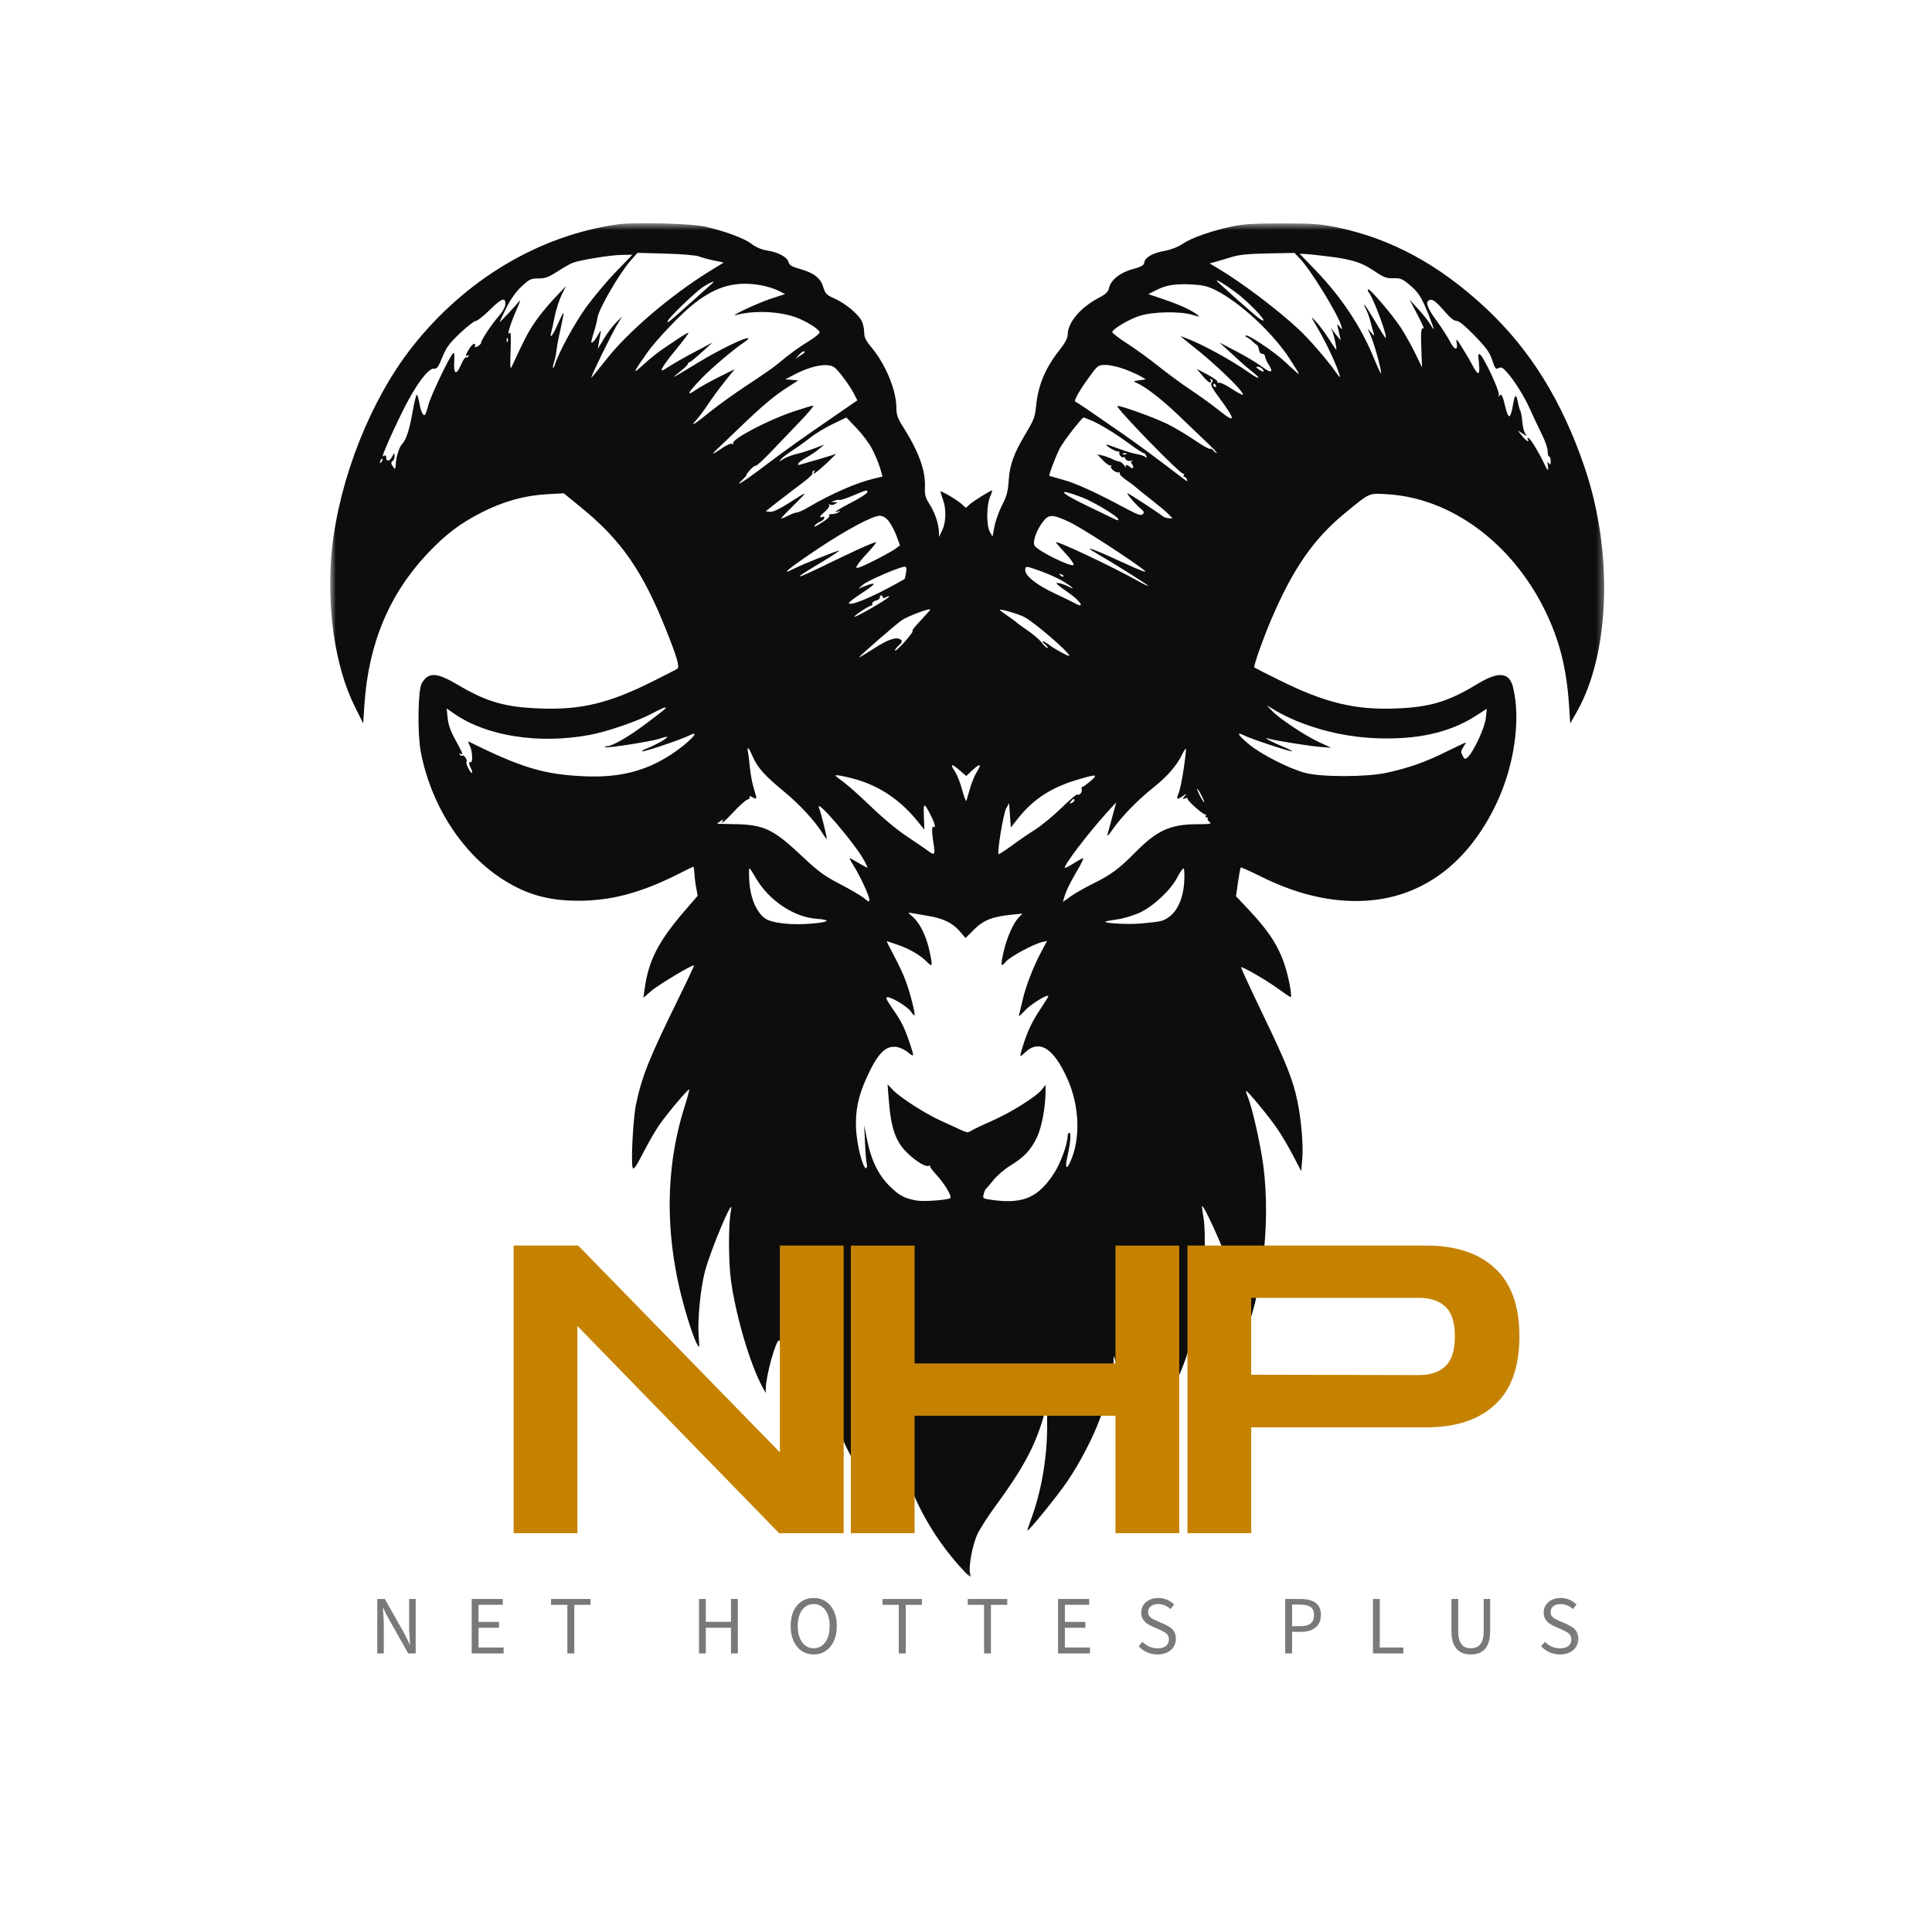 <svg width="256" height="256" viewBox="0 0 256 256" fill="none" xmlns="http://www.w3.org/2000/svg">
<g clip-path="url(#clip0_3_2)">
<mask id="mask0_3_2" style="mask-type:luminance" maskUnits="userSpaceOnUse" x="43" y="29" width="170" height="180">
<path d="M43.739 29.571H212.651V208.946H43.739V29.571Z" fill="white"/>
</mask>
<g mask="url(#mask0_3_2)">
<path fill-rule="evenodd" clip-rule="evenodd" d="M81.942 29.719C71.478 31.159 61.607 37.045 54.553 46.053C49.119 52.989 45.016 63.321 43.996 72.655C43.186 80.02 44.354 88.265 46.947 93.481L48.122 95.856L48.294 93.271C48.846 85.205 51.618 78.635 56.741 73.247C59.131 70.74 61.007 69.323 63.857 67.883C66.737 66.427 69.501 65.656 72.421 65.493L74.694 65.361L76.913 67.167C82.285 71.534 85.111 75.583 88.233 83.391C89.712 87.089 90.085 88.382 89.751 88.608C89.595 88.717 88.1 89.487 86.426 90.32C80.712 93.178 76.952 94.081 71.611 93.878C66.831 93.699 64.518 93.022 60.493 90.647C57.823 89.067 56.717 89.051 55.869 90.577C55.378 91.473 55.3 97.21 55.752 99.593C57.029 106.421 60.968 112.711 66.184 116.238C69.454 118.449 72.522 119.36 76.648 119.352C80.984 119.352 84.9 118.309 89.743 115.88C90.88 115.304 91.845 114.837 91.884 114.837C91.923 114.837 91.985 115.249 92.016 115.755C92.04 116.253 92.149 117.125 92.258 117.686L92.445 118.698L90.763 120.644C87.252 124.708 85.936 127.254 85.422 131.015L85.251 132.213L86.263 131.334C87.182 130.524 91.798 127.76 91.954 127.924C91.993 127.963 91.012 130.057 89.766 132.587C85.998 140.264 85.079 142.568 84.285 146.282C83.896 148.119 83.577 154.075 83.834 154.737C83.958 155.056 84.293 154.573 85.266 152.673C85.967 151.311 86.948 149.629 87.446 148.936C88.56 147.364 91.207 144.242 91.323 144.359C91.37 144.405 91.105 145.386 90.74 146.539C88.443 153.74 88.116 161.525 89.782 169.552C90.42 172.651 91.705 176.902 92.374 178.124C92.686 178.7 92.694 178.63 92.577 177.049C92.413 174.901 92.803 170.844 93.386 168.556C94.103 165.729 97.318 158.131 96.867 160.319C96.508 162.078 96.508 167.131 96.867 169.739C97.52 174.441 99.428 180.872 101.032 183.792L101.46 184.578L101.468 183.947C101.499 182.234 102.869 177.361 103.258 177.602C103.36 177.664 103.5 178.318 103.578 179.058C103.725 180.475 104.956 184.531 105.843 186.532C106.131 187.186 106.762 188.393 107.237 189.21L108.109 190.705V186.625C108.109 182.53 108.327 179.876 108.654 180.07C108.747 180.132 108.887 180.872 108.973 181.713C109.393 186.26 112.188 192.924 115.59 197.486C117.436 199.97 120.005 203.053 119.833 202.593C119.32 201.207 118.269 197.556 117.98 196.139C117.786 195.182 117.591 192.714 117.529 190.417L117.428 186.369L117.848 188.284C118.533 191.359 120.301 196.505 121.593 199.207C122.979 202.095 124.73 204.75 126.809 207.148C128.374 208.946 128.794 209.281 128.561 208.526C128.288 207.677 128.857 204.633 129.55 203.208C129.915 202.461 130.99 200.795 131.947 199.502C135.412 194.8 137.109 191.686 138.176 188.058L138.744 186.151L138.752 188.953C138.76 193.212 137.958 197.813 136.541 201.527C136.292 202.196 136.113 202.772 136.144 202.803C136.276 202.936 140.075 198.265 141.352 196.396C143.119 193.804 144.863 190.448 145.86 187.692C146.654 185.52 147.51 181.791 147.549 180.358L147.565 179.634L147.798 180.311C147.923 180.677 148.04 183.083 148.055 185.644C148.094 190.993 148.001 190.923 149.885 187.046C151.255 184.235 152.361 181.012 152.734 178.778C152.875 177.945 153.061 177.337 153.147 177.431C153.458 177.773 154.541 181.37 154.813 182.966L155.086 184.578L155.716 183.348C157.009 180.818 158.122 177.26 158.994 172.892C159.586 169.926 159.85 163.332 159.453 161.237C159.321 160.506 159.243 159.867 159.29 159.82C159.484 159.626 161.96 165.029 162.653 167.17C163.712 170.432 164.023 172.394 164.031 175.975L164.039 179.058L164.506 177.999C167.246 171.779 168.414 162.265 167.394 154.433C167.044 151.716 165.923 146.764 165.362 145.402C165.183 144.981 165.074 144.6 165.121 144.561C165.238 144.437 167.994 147.769 169.169 149.45C169.745 150.276 170.703 151.895 171.31 153.063L172.416 155.18L172.556 153.592C172.719 151.801 172.424 148.321 171.902 145.861C171.31 143.035 170.493 140.988 167.379 134.51C165.72 131.061 164.405 128.212 164.444 128.165C164.592 128.017 167.83 129.893 169.372 131.022C170.213 131.63 170.952 132.128 171.014 132.128C171.225 132.128 170.882 130.08 170.399 128.43C169.59 125.65 168.258 123.509 165.518 120.605L163.774 118.753L164.039 116.9C164.187 115.88 164.35 115.008 164.405 114.953C164.459 114.899 165.604 115.413 166.951 116.082C171.396 118.309 175.623 119.399 179.757 119.391C187.839 119.36 194.308 114.844 198.287 106.467C200.653 101.492 201.533 95.342 200.49 91.076C199.999 89.067 198.567 88.927 195.803 90.608C191.879 92.991 189.489 93.707 184.927 93.878C179.501 94.088 175.514 93.108 169.442 90.087C167.706 89.23 166.25 88.483 166.203 88.444C166.063 88.296 167.34 84.684 168.453 82.068C171.326 75.349 174.051 71.418 178.185 68.015C181.579 65.22 181.33 65.337 183.868 65.493C192.315 66.014 200.365 71.97 204.748 80.947C206.633 84.808 207.567 88.499 207.902 93.403L208.065 95.856L208.953 94.291C213.336 86.552 213.772 73.154 209.988 61.982C207.006 53.176 202.771 46.333 196.877 40.829C190.719 35.075 184.335 31.611 177.173 30.132C174.938 29.672 173.957 29.602 169.878 29.602C166.156 29.602 164.755 29.688 163.252 30.007C160.458 30.607 157.919 31.502 156.744 32.288C156.098 32.724 155.171 33.082 154.26 33.254C152.672 33.549 151.722 34.11 151.613 34.818C151.559 35.161 151.216 35.356 150.08 35.667C148.414 36.111 147.16 37.123 146.95 38.166C146.841 38.68 146.545 38.968 145.603 39.459C143.143 40.751 141.477 42.736 141.469 44.395C141.461 44.815 141.095 45.5 140.371 46.411C138.518 48.746 137.553 51.059 137.288 53.791C137.148 55.232 136.985 55.668 135.934 57.412C134.338 60.074 133.785 61.577 133.652 63.71C133.559 65.135 133.396 65.75 132.796 66.902C132.391 67.688 131.932 68.95 131.784 69.713L131.511 71.098L131.153 70.452C130.686 69.596 130.71 66.941 131.192 65.82C131.395 65.353 131.511 64.979 131.465 64.979C131.247 64.979 128.95 66.412 128.491 66.832L127.985 67.299L127.479 66.832C126.84 66.24 124.614 64.932 124.621 65.15C124.621 65.236 124.769 65.719 124.948 66.209C125.4 67.47 125.361 69.183 124.855 70.25L124.427 71.153L124.411 70.46C124.38 69.401 123.866 67.898 123.15 66.77C122.613 65.929 122.512 65.555 122.558 64.527C122.652 62.34 121.741 59.848 119.647 56.532C118.93 55.403 118.775 54.951 118.775 54.025C118.775 51.759 117.365 48.31 115.536 46.107C114.711 45.118 114.508 44.706 114.508 44.021C114.508 43.554 114.36 42.876 114.181 42.526C113.691 41.592 111.986 40.175 110.6 39.568C109.51 39.085 109.362 38.937 109.082 38.026C108.724 36.827 107.828 36.142 105.913 35.613C104.886 35.325 104.59 35.138 104.481 34.717C104.317 34.063 103.087 33.409 101.608 33.184C100.899 33.075 100.168 32.763 99.568 32.304C98.611 31.572 96.088 30.638 93.441 30.03C91.65 29.618 84.138 29.415 81.942 29.719ZM94.593 34.515C93.869 34.367 92.982 34.126 92.608 33.978C92.227 33.822 90.327 33.666 88.201 33.604L84.472 33.503L83.577 34.515C82.043 36.267 79.311 40.961 79.163 42.121C79.108 42.526 78.906 43.359 78.703 43.974C78.509 44.589 78.353 45.181 78.345 45.282C78.345 45.64 78.805 45.165 79.256 44.355C79.505 43.896 79.661 43.725 79.606 43.974C79.552 44.223 79.443 44.83 79.357 45.321L79.217 46.224L80.027 44.877C80.471 44.13 81.195 43.172 81.638 42.736L82.433 41.95L81.732 43.102C81.023 44.278 78.345 49.759 78.345 50.039C78.345 50.117 79.201 49.081 80.253 47.734C83.133 44.029 88.918 39.077 94.025 35.94L95.901 34.787L94.593 34.515ZM177.733 43.188C177.282 41.615 173.661 35.729 172.229 34.25L171.521 33.511L168.017 33.581C165.464 33.627 164.179 33.752 163.268 34.04C162.575 34.25 161.625 34.538 161.15 34.67L160.286 34.904L161.571 35.675C164.669 37.543 169.216 40.977 172.003 43.561C173.451 44.893 175.904 47.727 177.04 49.369C177.507 50.031 177.624 50.117 177.5 49.704C177.126 48.412 175.841 45.64 174.744 43.748C173.615 41.802 173.599 41.763 174.386 42.627C174.837 43.118 175.608 44.161 176.098 44.932C176.589 45.702 177.017 46.333 177.056 46.333C177.18 46.333 176.737 44.293 176.503 43.803C176.293 43.359 176.301 43.351 176.55 43.717C176.713 43.951 177.025 44.355 177.251 44.62L177.655 45.095L177.531 44.535C177.461 44.231 177.344 43.725 177.274 43.413C177.142 42.861 177.149 42.861 177.515 43.304C177.889 43.74 177.889 43.74 177.733 43.188ZM182.467 36.15C180.731 34.998 180.131 34.741 178.27 34.328C177.009 34.048 172.237 33.511 172.237 33.651C172.237 33.658 173.14 34.6 174.245 35.737C177.687 39.295 180.334 43.258 182.031 47.415C182.568 48.739 183.012 49.657 183.012 49.463C183.02 48.887 182.116 45.617 181.649 44.535L181.221 43.523L181.704 44.091C182.062 44.503 182.148 44.535 182.039 44.223C181.953 43.997 181.774 43.336 181.634 42.767C181.494 42.199 181.244 41.459 181.073 41.125C180.349 39.676 180.879 40.346 182.132 42.464C182.879 43.725 183.533 44.76 183.588 44.76C183.938 44.76 182.054 39.63 181.377 38.75C181.252 38.587 181.206 38.407 181.276 38.345C181.47 38.151 184.53 41.74 185.643 43.452C186.196 44.317 187.052 45.843 187.543 46.855L188.43 48.692L188.337 46.333C188.243 43.881 188.306 43.32 188.648 43.538C188.765 43.608 188.384 42.775 187.815 41.685L186.78 39.708L187.987 41.031C188.648 41.763 189.365 42.666 189.575 43.055C190.159 44.114 190.057 43.616 189.287 41.677C188.368 39.373 187.932 38.688 186.694 37.676C185.807 36.944 185.519 36.835 184.631 36.866C183.798 36.897 183.385 36.765 182.467 36.15ZM77.551 40.876C78.501 39.544 80.291 37.395 81.529 36.103L83.795 33.752L82.362 33.775C80.86 33.799 76.85 34.453 75.862 34.834C75.542 34.959 74.639 35.472 73.861 35.978C72.685 36.734 72.241 36.897 71.338 36.897C70.342 36.897 70.139 36.998 69.112 37.956C68.372 38.649 67.671 39.63 67.095 40.782C66.613 41.755 66.216 42.596 66.216 42.658C66.216 42.767 68.31 40.541 68.847 39.856C69.01 39.653 68.8 40.253 68.38 41.203C67.617 42.9 67.072 44.768 67.531 44.099C67.687 43.881 67.726 44.651 67.656 46.458C67.578 48.599 67.609 49.027 67.812 48.583C69.415 45.103 69.898 44.161 70.778 42.83C71.338 41.973 72.522 40.525 73.394 39.599L74.99 37.909L74.406 39.116C74.087 39.77 73.682 41.039 73.503 41.919C73.331 42.806 73.121 43.772 73.035 44.068C72.748 45.103 73.324 44.34 73.954 42.853C74.305 42.043 74.624 41.413 74.671 41.459C74.709 41.506 74.538 42.44 74.289 43.546C74.032 44.644 73.791 45.905 73.752 46.333C73.713 46.769 73.573 47.47 73.433 47.89C73.3 48.318 73.23 48.7 73.277 48.746C73.324 48.801 73.433 48.606 73.526 48.318C74.001 46.777 76.041 43.001 77.551 40.876ZM167.41 42.471C167.62 42.269 165.207 39.817 163.758 38.75C162.279 37.66 161.228 37.022 161.228 37.201C161.228 37.302 165.744 41.327 166.686 42.074C167.036 42.347 167.363 42.526 167.41 42.471ZM91.814 39.84C93.114 38.68 94.274 37.645 94.391 37.535C94.905 37.092 94.103 37.403 93.168 38.018C92.063 38.75 88.451 42.246 88.451 42.596C88.451 42.837 88.56 42.752 91.814 39.84ZM103.142 38.517C102.651 38.267 101.655 37.956 100.931 37.816C97.567 37.201 95.006 37.87 92.047 40.167C90.319 41.498 86.932 45.041 85.718 46.785C83.795 49.541 83.748 49.688 85.274 48.295C86.053 47.579 87.252 46.621 87.945 46.162C88.637 45.702 89.611 45.048 90.117 44.706C90.623 44.371 91.121 44.091 91.222 44.091C91.323 44.091 90.529 45.157 89.455 46.458C87.68 48.622 87.189 49.548 88.186 48.863C88.894 48.373 90.576 47.407 92.499 46.395L94.406 45.391L92.958 46.707C92.164 47.423 91.432 48.015 91.331 48.015C91.23 48.015 91.152 48.1 91.16 48.202C91.168 48.303 90.786 48.692 90.319 49.066C88.692 50.35 88.684 50.358 92.647 47.96C95.372 46.302 98.922 44.597 99.148 44.83C99.202 44.877 98.992 45.095 98.681 45.298C97.334 46.177 94.297 48.746 92.989 50.109C91.09 52.079 90.833 52.6 92.203 51.666C92.795 51.261 94.196 50.483 95.317 49.93L97.349 48.918L96.088 50.49C95.387 51.355 94.383 52.717 93.854 53.519C93.316 54.321 92.624 55.255 92.312 55.598C91.339 56.649 91.977 56.283 94.017 54.617C95.099 53.745 97.341 52.125 99.007 51.035C100.681 49.938 102.386 48.762 102.799 48.419C104.769 46.792 105.75 46.076 107.167 45.212C108.007 44.698 108.654 44.161 108.607 44.013C108.451 43.554 106.801 42.534 105.415 42.035C103.173 41.241 99.942 41.117 97.559 41.732C96.399 42.035 100.456 40.128 102.137 39.583L104.029 38.968L103.142 38.517ZM170.905 47.571C168.741 44.184 164.288 40.05 161.104 38.462C160.006 37.909 159.391 37.769 157.849 37.691C155.685 37.582 154.502 37.777 153.124 38.485L152.158 38.976L154.284 39.692C156.417 40.424 157.818 41.07 158.644 41.701C159.048 42.012 158.986 42.012 157.99 41.716C156.339 41.226 152.843 41.288 151.053 41.841C149.667 42.269 147.518 43.523 147.378 43.99C147.339 44.106 148.227 44.791 149.348 45.516C150.469 46.232 152.361 47.61 153.552 48.567C154.751 49.517 156.682 50.942 157.857 51.721C159.033 52.499 160.675 53.69 161.516 54.367C163.782 56.205 163.782 55.699 161.524 52.663C160.574 51.394 160.356 50.958 160.551 50.716C160.738 50.49 160.73 50.374 160.528 50.249C160.364 50.148 160.317 50.179 160.411 50.327C160.496 50.459 160.473 50.623 160.372 50.685C160.271 50.747 159.819 50.374 159.375 49.836L158.573 48.879L160.014 49.642C160.808 50.062 161.4 50.498 161.329 50.615C161.259 50.732 161.337 50.771 161.501 50.708C161.656 50.646 162.303 50.934 162.925 51.347C163.556 51.759 164.241 52.164 164.459 52.242C164.81 52.374 164.802 52.328 164.405 51.775C163.813 50.942 160.769 48.061 158.978 46.629C158.176 45.99 157.266 45.259 156.962 45.002L156.401 44.535L156.97 44.737C159.103 45.492 163.058 47.649 165.572 49.416C166.943 50.381 167.192 50.241 165.899 49.221C165.378 48.809 164.786 48.318 164.592 48.131C164.397 47.945 163.642 47.252 162.91 46.59L161.579 45.383L163.821 46.551C165.051 47.189 166.585 48.116 167.239 48.606C168.461 49.525 168.803 49.377 168.064 48.248C167.861 47.945 167.682 47.524 167.643 47.298C167.612 47.08 167.48 46.894 167.348 46.894C167.013 46.894 166.865 46.715 166.787 46.208C166.748 45.967 166.647 45.749 166.553 45.718C166.468 45.687 166.203 45.469 165.97 45.235C165.744 45.01 165.409 44.768 165.246 44.706C165.074 44.644 164.989 44.535 165.059 44.457C165.277 44.223 168.982 46.691 170.22 47.906C170.283 47.968 170.781 48.419 171.326 48.918C172.408 49.899 172.416 49.922 170.905 47.571ZM66.107 41.872C66.55 41.374 66.932 40.704 66.955 40.369C67.033 39.318 66.465 39.498 64.931 41.031C64.106 41.849 63.265 42.518 63.062 42.518C62.852 42.518 61.91 43.25 60.96 44.145C59.528 45.5 59.139 46.037 58.609 47.345C58.08 48.653 57.893 48.902 57.504 48.848C56.733 48.739 54.934 51.222 53.175 54.835C51.867 57.505 50.715 60.129 50.715 60.44C50.715 60.479 50.816 60.448 50.941 60.37C51.065 60.292 51.166 60.386 51.166 60.572C51.166 61.188 51.595 61.18 51.937 60.549C52.241 59.973 52.272 59.965 52.28 60.417C52.288 60.681 52.186 60.969 52.069 61.047C51.766 61.226 51.782 61.444 52.124 61.904C52.365 62.231 52.404 62.184 52.443 61.491C52.49 60.533 52.903 59.233 53.269 58.852C53.821 58.291 54.257 56.944 54.662 54.601C54.896 53.285 55.153 52.25 55.238 52.304C55.324 52.359 55.464 52.826 55.557 53.355C55.744 54.5 56.087 55.208 56.32 54.951C56.422 54.842 56.616 54.258 56.764 53.659C57.029 52.561 59.497 47.368 60.003 46.847C60.205 46.637 60.244 46.862 60.19 47.82C60.073 49.58 60.447 49.813 61.062 48.388C61.326 47.758 61.638 47.291 61.731 47.353C61.832 47.415 61.988 47.345 62.081 47.197C62.183 47.034 62.144 46.995 61.98 47.096C61.599 47.337 61.669 47.041 62.191 46.193C62.447 45.773 62.759 45.492 62.868 45.562C62.985 45.632 63.016 45.796 62.938 45.92C62.852 46.06 62.977 46.053 63.273 45.897C63.53 45.757 63.748 45.539 63.748 45.414C63.748 45.064 65.211 42.861 66.107 41.872ZM192.985 42.518C192.658 42.518 192.121 42.09 191.42 41.265C190.221 39.863 189.754 39.544 189.318 39.809C188.851 40.097 189.17 40.891 190.447 42.627C191.077 43.491 191.84 44.682 192.144 45.274C192.736 46.45 193.234 46.496 193.008 45.36C192.891 44.784 193.039 44.924 193.771 46.107C194.269 46.909 194.908 47.999 195.18 48.521C195.889 49.868 196.13 49.727 195.967 48.1C195.842 46.948 195.865 46.769 196.13 46.987C196.691 47.446 198.746 51.892 198.606 52.328C198.505 52.624 198.528 52.655 198.684 52.437C198.941 52.079 199.112 52.406 199.493 54.041C199.633 54.632 199.844 55.138 199.968 55.162C200.085 55.185 200.272 54.749 200.373 54.196C200.661 52.655 200.661 52.647 200.817 52.491C200.895 52.413 201.027 52.74 201.113 53.215C201.198 53.69 201.346 54.243 201.447 54.43C201.549 54.624 201.673 55.302 201.72 55.94C201.774 56.579 201.954 57.279 202.133 57.497C202.413 57.855 202.374 57.848 201.782 57.466L201.113 57.046L201.665 57.739C202.187 58.4 202.763 58.751 202.428 58.206C202.335 58.066 202.39 57.995 202.545 58.042C202.81 58.136 204.001 60.098 204.671 61.553C205.075 62.441 205.223 62.48 205.091 61.662C205.013 61.18 205.044 61.117 205.231 61.382C205.426 61.655 205.473 61.6 205.473 61.102C205.473 60.759 205.379 60.487 205.27 60.487C205.153 60.487 205.068 60.175 205.075 59.802C205.091 59.436 204.733 58.393 204.281 57.505C203.838 56.61 203.129 55.107 202.709 54.165C201.915 52.398 200.568 50.28 199.556 49.19C199.089 48.692 198.878 48.606 198.559 48.778C198.201 48.972 198.092 48.84 197.726 47.719C197.384 46.683 196.94 46.076 195.398 44.48C194.114 43.164 193.327 42.518 192.985 42.518ZM67.134 45.118C67.142 45.375 67.197 45.43 67.267 45.251C67.337 45.087 67.329 44.893 67.251 44.823C67.173 44.745 67.126 44.877 67.134 45.118ZM106.03 47.127C106.373 46.909 106.645 46.691 106.645 46.644C106.645 46.403 106.217 46.613 105.843 47.041L105.415 47.524L106.03 47.127ZM113.169 52.195C112.648 51.168 111.27 49.291 110.647 48.746C109.79 48.007 107.556 48.404 105.072 49.727L104.06 50.265L105.773 50.405L104.356 51.316C102.573 52.46 101.071 53.721 98.221 56.454C96.991 57.645 95.574 58.992 95.076 59.459C94.118 60.355 94.29 60.323 95.808 59.296C96.329 58.945 96.874 58.727 97.022 58.821C97.162 58.906 97.225 58.883 97.147 58.766C96.835 58.252 101.67 55.691 105.181 54.515C106.45 54.095 107.61 53.745 107.758 53.745C107.906 53.745 107.128 54.679 106.03 55.823C104.924 56.968 103.188 58.782 102.161 59.864C101.141 60.938 100.222 61.779 100.136 61.717C100.043 61.662 99.7 61.919 99.374 62.285C99.046 62.651 98.836 62.955 98.906 62.955C98.976 62.955 98.751 63.212 98.408 63.539C97.131 64.714 98.548 63.842 101.265 61.779C104.115 59.623 106.264 58.089 110.974 54.858L113.605 53.052L113.169 52.195ZM151.154 49.868C150.78 49.65 149.807 49.214 148.997 48.91C148.18 48.606 147.067 48.357 146.514 48.357C145.533 48.357 145.471 48.396 144.474 49.759C143.065 51.666 142.224 53.137 142.489 53.223C142.715 53.301 144.35 54.414 148.686 57.427C150.835 58.922 152.47 60.129 156.868 63.476C157.32 63.819 157.39 63.827 157.273 63.531C157.195 63.336 157.04 63.181 156.923 63.181C156.806 63.181 156.783 63.064 156.868 62.916C156.954 62.776 156.931 62.721 156.814 62.791C156.518 62.978 147.822 54.048 148.063 53.807C148.242 53.628 152.968 55.325 154.72 56.197C155.654 56.664 157.258 57.614 158.278 58.315C159.305 59.015 160.224 59.537 160.317 59.475C160.419 59.412 160.629 59.514 160.784 59.7C160.932 59.887 161.135 60.035 161.236 60.035C161.329 60.035 160.683 59.35 159.804 58.517C158.924 57.684 157.258 56.096 156.113 54.99C154.081 53.028 151.808 51.261 150.671 50.763C150.119 50.522 150.126 50.514 150.967 50.389L151.831 50.265L151.154 49.868ZM166.748 48.91C167.316 49.338 167.651 49.346 167.293 48.918C167.137 48.731 166.857 48.583 166.662 48.583C166.382 48.583 166.398 48.645 166.748 48.91ZM161.018 51.277C161.15 51.277 161.189 51.175 161.119 51.051C161.041 50.926 160.932 50.825 160.878 50.825C160.823 50.825 160.777 50.926 160.777 51.051C160.777 51.175 160.886 51.277 161.018 51.277ZM116.602 61.982C116.416 61.343 115.941 60.214 115.551 59.475C115.162 58.735 114.236 57.497 113.496 56.727L112.149 55.317L110.351 56.181C109.362 56.656 108.031 57.458 107.392 57.972C106.754 58.478 105.687 59.241 105.026 59.669C104.364 60.09 103.671 60.619 103.492 60.837C103.188 61.211 103.204 61.211 103.788 60.829C104.138 60.604 104.948 60.292 105.586 60.144C106.232 59.989 107.315 59.646 107.992 59.381L109.23 58.906L108.552 59.475C108.187 59.794 107.4 60.316 106.816 60.642C105.781 61.211 105.345 61.787 106.139 61.538C106.357 61.468 107.416 61.156 108.498 60.853C109.572 60.541 110.584 60.222 110.74 60.136C110.896 60.051 110.366 60.596 109.565 61.351C108.202 62.62 107.533 63.079 107.906 62.472C108.007 62.309 107.969 62.27 107.797 62.371C107.657 62.464 107.587 62.62 107.657 62.721C107.719 62.83 107.143 63.383 106.365 63.959C104.808 65.111 101.483 67.696 101.483 67.751C101.483 67.766 101.748 67.797 102.075 67.821C102.456 67.836 103.336 67.424 104.488 66.684C107.128 64.987 107.151 64.987 105.244 66.871C104.286 67.813 103.5 68.638 103.5 68.693C103.5 68.755 103.905 68.599 104.395 68.35C104.878 68.101 105.43 67.898 105.617 67.898C105.804 67.898 106.482 67.587 107.128 67.206C110.133 65.43 113.488 63.967 115.785 63.422L116.945 63.142L116.602 61.982ZM149.706 58.844C147.791 57.435 145.728 56.174 144.521 55.675C144.046 55.481 143.626 55.317 143.594 55.317C143.353 55.317 140.869 58.533 140.41 59.444C139.857 60.533 138.931 62.994 139.048 63.056C139.079 63.072 139.912 63.313 140.901 63.585C142.66 64.076 145.19 65.236 149.161 67.361C150.726 68.194 151.193 68.358 151.411 68.14C151.621 67.922 151.606 67.805 151.349 67.587C150.547 66.933 149.029 65.166 149.449 65.384C150.08 65.703 153.63 68.023 154.019 68.373C154.19 68.521 154.564 68.662 154.852 68.669L155.374 68.693L154.875 68.171C154.603 67.875 153.583 67.019 152.602 66.248C151.621 65.485 150.656 64.714 150.453 64.527C150.259 64.341 149.667 63.897 149.153 63.547C148.632 63.188 148.273 62.791 148.351 62.667C148.429 62.542 148.398 62.495 148.273 62.573C147.954 62.768 147.036 62.075 147.222 61.779C147.3 61.647 147.269 61.6 147.145 61.678C147.028 61.748 146.576 61.452 146.156 61.008L145.393 60.199L146.07 60.355C146.436 60.44 147.036 60.658 147.394 60.837C147.752 61.008 148.172 61.156 148.32 61.156C148.468 61.156 148.764 61.382 148.966 61.662C149.176 61.943 149.285 62.044 149.208 61.888C149.036 61.53 149.371 61.522 149.721 61.873C150.087 62.239 150.352 61.919 150.017 61.522C149.815 61.273 149.823 61.172 150.041 61.071C150.204 60.993 150.111 60.993 149.846 61.055C149.519 61.133 149.278 61.04 149.122 60.775C148.99 60.549 148.888 60.456 148.881 60.565C148.881 60.674 148.725 60.635 148.538 60.487C148.359 60.331 148.258 60.121 148.328 60.012C148.398 59.903 148.266 59.809 148.048 59.802C147.682 59.802 146.319 58.93 146.654 58.914C146.732 58.914 147.471 59.163 148.297 59.475C149.13 59.786 150.173 60.098 150.632 60.168C151.084 60.245 151.582 60.409 151.746 60.533C151.956 60.713 151.995 60.681 151.886 60.401C151.808 60.199 151.652 60.035 151.535 60.035C151.419 60.035 150.593 59.498 149.706 58.844ZM148.834 60.191C148.997 60.253 149.184 60.245 149.262 60.168C149.34 60.098 149.208 60.043 148.966 60.051C148.709 60.066 148.655 60.113 148.834 60.191ZM50.396 61.094C50.271 61.413 50.302 61.437 50.52 61.219C50.676 61.063 50.746 60.884 50.676 60.814C50.606 60.744 50.481 60.868 50.396 61.094ZM112.889 66.544C113.955 65.991 114.859 65.407 114.905 65.259C115.03 64.854 114.82 64.901 113.045 65.656C112.18 66.03 111.379 66.287 111.254 66.248C111.129 66.201 110.826 66.24 110.577 66.341L110.125 66.513L110.577 66.536C110.989 66.559 110.997 66.575 110.631 66.793C110.413 66.918 110.125 66.949 109.977 66.863C109.829 66.77 109.783 66.801 109.868 66.941C109.954 67.073 109.712 67.439 109.347 67.751C108.622 68.358 108.459 68.693 108.996 68.49C109.206 68.412 109.276 68.475 109.199 68.685C109.129 68.856 108.895 69.058 108.669 69.129C108.443 69.199 108.124 69.432 107.961 69.635C107.758 69.884 107.953 69.829 108.552 69.463C109.65 68.802 110.039 68.444 109.853 68.257C109.783 68.179 109.962 68.117 110.257 68.117C110.561 68.117 110.95 68.007 111.137 67.867C111.41 67.673 111.394 67.657 111.036 67.774C110.218 68.039 110.935 67.564 112.889 66.544ZM148.157 68.755C148.024 68.358 144.801 66.435 143.322 65.882C139.92 64.597 140.293 65.22 143.991 66.995C145.626 67.782 147.254 68.56 147.604 68.739C148.125 68.996 148.234 68.996 148.157 68.755ZM118.775 70.966C118.51 70.265 118.035 69.385 117.731 69.012C117.35 68.568 116.953 68.342 116.548 68.342C115.637 68.342 112.141 70.211 108.552 72.601C104.372 75.396 103.173 76.392 105.283 75.318C106.24 74.828 110.257 73.208 111.137 72.959C111.449 72.866 110.413 73.566 108.84 74.508C107.26 75.45 105.975 76.268 105.975 76.322C105.975 76.486 106.816 76.104 111.643 73.769C114.415 72.43 116.221 71.674 116.089 71.892C115.972 72.103 115.466 72.71 114.96 73.247C114.462 73.776 113.893 74.454 113.699 74.75C113.364 75.256 113.372 75.287 113.776 75.209C114.321 75.1 118.051 73.185 118.736 72.655L119.25 72.251L118.775 70.966ZM151.683 75.629C150.173 74.36 143.228 69.868 141.632 69.136C139.367 68.093 138.939 68.109 138.09 69.276C137.257 70.429 136.798 71.846 137.101 72.321C137.553 73.029 142.022 75.225 142.255 74.851C142.325 74.734 141.897 74.103 141.298 73.457C140.698 72.803 140.083 72.103 139.92 71.892C139.515 71.363 147.183 74.96 151.006 77.101C151.746 77.513 152.252 77.739 152.127 77.607C151.909 77.365 147.168 74.391 145.323 73.341C143.299 72.18 144.708 72.655 148.46 74.384C151.029 75.575 152.127 75.995 151.683 75.629ZM119.849 76.735C119.888 76.719 119.981 76.346 120.051 75.894C120.153 75.287 120.106 75.084 119.872 75.092C119.218 75.1 115.038 76.906 114.399 77.443L113.722 78.012L114.594 77.669C116.237 77.023 116.135 77.327 114.321 78.51C113.317 79.156 112.5 79.779 112.492 79.88C112.476 80.41 115.458 79.187 118.891 77.272C119.382 76.992 119.818 76.751 119.849 76.735ZM141.072 77.14C140.48 76.766 139.165 76.151 138.137 75.769C135.91 74.952 135.848 74.944 135.848 75.559C135.848 76.307 137.351 77.498 139.663 78.588C140.838 79.141 142.068 79.74 142.395 79.919C143.898 80.752 143.182 79.623 141.469 78.456C140.737 77.957 140.083 77.459 140.013 77.342C139.857 77.101 140.924 77.365 141.656 77.763C142.528 78.222 142.154 77.84 141.072 77.14ZM140.504 76.237C140.659 76.385 140.838 76.455 140.908 76.385C140.979 76.314 140.854 76.19 140.628 76.104C140.309 75.987 140.286 76.011 140.504 76.237ZM117.459 79.109C117.14 79.281 116.976 79.288 116.976 79.133C116.976 79.008 116.875 78.899 116.758 78.899C116.634 78.899 116.556 79.016 116.587 79.164C116.618 79.304 116.392 79.491 116.081 79.577C115.769 79.654 115.544 79.841 115.575 79.989C115.606 80.129 115.551 80.246 115.45 80.246C115.154 80.246 113.099 81.609 113.216 81.725C113.348 81.858 117.591 79.405 117.794 79.078C117.872 78.954 117.731 78.962 117.459 79.109ZM122.317 81.865C122.839 81.305 123.267 80.814 123.267 80.775C123.267 80.526 120.386 81.601 119.514 82.169C118.829 82.613 113.831 86.957 113.831 87.105C113.831 87.159 114.718 86.63 115.801 85.929C117.724 84.684 118.837 84.326 119.382 84.777C119.592 84.948 119.514 85.135 119.07 85.548C118.743 85.844 118.533 86.147 118.603 86.21C118.666 86.28 119.234 85.75 119.872 85.05C120.503 84.341 120.97 83.718 120.923 83.664C120.799 83.547 121.095 83.173 122.317 81.865ZM141.687 86.895C141.687 86.436 137.07 82.457 135.731 81.764C134.914 81.336 132.477 80.628 132.477 80.822C132.477 80.861 132.96 81.227 133.543 81.624C134.135 82.029 134.665 82.418 134.727 82.496C134.789 82.574 135.443 83.049 136.183 83.555C136.922 84.053 137.763 84.777 138.043 85.166C138.324 85.548 138.666 85.859 138.799 85.859C138.931 85.859 138.799 85.665 138.511 85.423C137.755 84.793 138.246 84.855 139.079 85.493C139.834 86.062 141.687 87.058 141.687 86.895ZM183.798 97.849C179.594 97.857 175.546 97.07 171.762 95.513C170.874 95.147 169.629 94.532 168.998 94.151L167.854 93.45L168.531 94.174C169.465 95.178 172.891 97.46 174.798 98.347L176.386 99.079L174.931 98.97C173.467 98.853 168.827 98.114 168.048 97.864C167.184 97.592 168.492 98.316 169.987 98.931C170.789 99.266 171.326 99.546 171.186 99.554C170.781 99.569 165.681 97.88 164.864 97.452C163.712 96.86 164.039 97.428 165.549 98.666C167.168 99.99 170.789 101.827 172.906 102.403C175.008 102.979 181.05 102.979 183.689 102.403C186.648 101.765 188.781 101.017 191.63 99.608C193.07 98.9 194.246 98.347 194.246 98.386C194.246 98.425 194.083 98.713 193.88 99.017C193.561 99.499 193.553 99.663 193.802 100.138C194.067 100.628 194.137 100.652 194.464 100.356C195.25 99.639 196.745 96.432 196.877 95.163L197.01 93.917L195.601 94.82C192.455 96.86 188.602 97.849 183.798 97.849ZM85.671 95.84C87.08 94.789 88.225 93.878 88.225 93.824C88.225 93.629 87.874 93.769 86.31 94.587C84.324 95.63 80.354 96.977 78.01 97.405C71.331 98.612 64.503 97.537 60.244 94.61L59.185 93.878L59.318 95.147C59.403 96.043 59.715 96.907 60.361 98.075C61.319 99.819 61.443 100.138 61.015 99.881C60.851 99.78 60.82 99.819 60.922 99.982C61.007 100.13 61.171 100.192 61.28 100.122C61.498 99.982 62.004 100.784 61.809 100.971C61.747 101.041 61.856 101.415 62.058 101.812C62.261 102.201 62.479 102.473 62.549 102.411C62.611 102.349 62.549 102.092 62.416 101.843C62.136 101.321 62.097 100.838 62.338 100.986C62.673 101.197 62.619 99.531 62.268 98.853C62.074 98.479 61.996 98.207 62.097 98.261C69.104 101.734 72.101 102.637 77.458 102.863C82.051 103.057 85.492 102.201 88.871 100.013C91.207 98.503 93.091 96.541 91.339 97.452C90.358 97.95 85.609 99.569 85.134 99.554C84.924 99.546 85.22 99.359 85.804 99.133C86.917 98.697 88.528 97.771 88.404 97.639C88.357 97.6 87.921 97.701 87.431 97.872C86.364 98.238 80.362 99.18 80.19 99.009C80.12 98.947 80.214 98.892 80.385 98.884C81.124 98.884 83.281 97.639 85.671 95.84ZM103.834 104.84C101.281 102.738 100.362 101.703 99.693 100.153C99.225 99.048 98.93 98.783 99.109 99.616C99.163 99.896 99.28 100.831 99.358 101.695C99.444 102.559 99.685 103.851 99.911 104.56C100.339 105.953 100.339 105.977 99.638 105.603C99.35 105.447 99.233 105.447 99.327 105.587C99.405 105.72 99.272 105.883 99.031 105.961C98.79 106.031 97.98 106.748 97.24 107.549C95.971 108.904 95.395 109.363 95.784 108.717C95.886 108.538 95.784 108.562 95.512 108.764C95.278 108.943 95.053 109.114 95.014 109.13C94.975 109.153 95.956 109.184 97.186 109.2C101.242 109.27 102.394 109.807 106.248 113.427C108.436 115.49 109.206 116.051 111.332 117.157C112.702 117.873 114.135 118.714 114.508 119.025C115.115 119.539 115.186 119.547 115.186 119.173C115.186 118.69 113.94 116.02 113.076 114.65C112.749 114.136 112.531 113.715 112.585 113.715C112.648 113.715 113.2 114.011 113.823 114.385C114.446 114.751 114.96 115.016 114.96 114.977C114.96 114.938 114.804 114.595 114.617 114.221C113.519 112.026 107.805 105.338 108.552 107.121C108.747 107.588 109.549 110.78 109.557 111.131C109.565 111.255 109.354 110.998 109.09 110.57C108.062 108.865 106.022 106.646 103.834 104.84ZM156.176 105.105C156.347 104.692 156.65 103.221 156.853 101.835C157.055 100.441 157.188 99.266 157.133 99.211C157.079 99.165 156.861 99.499 156.643 99.959C155.942 101.43 154.673 102.894 152.797 104.381C150.726 106.023 148.585 108.235 147.394 109.955C146.95 110.609 146.662 110.889 146.747 110.593C146.833 110.305 147.129 109.215 147.401 108.18L147.907 106.304L146.716 107.612C144.108 110.5 140.862 114.766 141.103 115C141.15 115.047 141.671 114.774 142.263 114.401C142.863 114.019 143.423 113.715 143.524 113.715C143.618 113.715 143.275 114.447 142.746 115.343C141.703 117.118 141.282 117.997 141.01 118.924L140.831 119.523L141.874 118.776C142.45 118.363 143.766 117.616 144.801 117.102C147.145 115.958 148.328 115.078 150.337 113.038C153.248 110.056 155.047 109.223 158.581 109.215C160.356 109.208 160.605 109.161 160.278 108.912C160.06 108.748 159.951 108.554 160.037 108.468C160.115 108.39 160.053 108.32 159.905 108.32C159.749 108.32 159.702 108.203 159.788 108.04C159.881 107.892 159.874 107.837 159.772 107.931C159.57 108.102 157.266 106.078 157.351 105.805C157.382 105.72 157.227 105.712 157.016 105.79C156.658 105.922 156.658 105.899 156.962 105.51C157.289 105.105 157.281 105.097 156.744 105.471C155.942 106.023 155.817 105.946 156.176 105.105ZM128.031 102.824L127.183 102.092C126.07 101.126 125.828 101.165 126.521 102.209C126.832 102.676 127.276 103.812 127.518 104.739C127.751 105.658 128 106.265 128.063 106.078C128.125 105.891 128.343 105.144 128.545 104.42C128.748 103.696 129.16 102.715 129.464 102.232C130.133 101.165 129.853 101.111 128.81 102.092L128.031 102.824ZM121.702 108.966C119.545 106.257 116.961 104.412 113.94 103.431C112.546 102.979 110.693 102.598 110.693 102.761C110.693 102.816 111.168 103.197 111.76 103.618C112.344 104.038 113.994 105.51 115.419 106.888C116.929 108.351 118.938 110.017 120.246 110.882C121.476 111.699 122.753 112.571 123.08 112.82C123.835 113.388 123.944 113.217 123.703 111.808C123.438 110.173 123.446 109.395 123.742 109.574C124.053 109.768 123.827 108.974 123.251 107.876C122.418 106.288 122.348 106.312 122.418 108.18L122.48 109.94L121.702 108.966ZM143.4 104.28C143.509 104.272 143.999 103.921 144.497 103.501C145.564 102.582 145.338 102.551 142.839 103.291C139.344 104.318 136.946 105.868 134.945 108.375L133.941 109.644L133.824 108.032L133.715 106.413L133.31 107.145C132.952 107.799 132.103 112.96 132.313 113.178C132.36 113.225 133.123 112.734 134.011 112.088C134.89 111.434 136.315 110.461 137.171 109.924C138.02 109.379 139.6 108.079 140.667 107.036C141.741 105.992 142.676 105.198 142.746 105.268C142.979 105.494 143.462 104.941 143.337 104.599C143.267 104.427 143.299 104.28 143.4 104.28ZM159.554 106.304C159.617 106.304 159.461 105.899 159.204 105.401C158.955 104.91 158.698 104.505 158.636 104.505C158.573 104.505 158.729 104.91 158.978 105.401C159.235 105.899 159.492 106.304 159.554 106.304ZM141.991 106.397C142.193 106.319 142.364 106.164 142.364 106.055C142.364 105.767 142.232 105.805 141.905 106.195C141.671 106.483 141.687 106.514 141.991 106.397ZM108.233 121.75C105.181 121.532 101.849 119.29 100.144 116.324C99.747 115.631 99.366 115.062 99.296 115.062C99.225 115.062 99.225 115.88 99.296 116.876C99.444 119.056 100.284 120.964 101.429 121.727C102.324 122.318 104.8 122.599 107.369 122.396C109.837 122.209 110.257 121.89 108.233 121.75ZM154.844 121.54C156.02 120.746 156.791 119.002 156.915 116.83C156.97 115.856 156.931 115.062 156.822 115.062C156.713 115.062 156.339 115.607 155.989 116.277C155.117 117.943 152.843 120.076 151.037 120.925C150.228 121.298 148.888 121.703 148.055 121.82C147.222 121.937 146.506 122.077 146.459 122.124C146.241 122.334 149.558 122.521 151.099 122.373C153.926 122.108 154.035 122.085 154.844 121.54ZM127.175 123.4C126.217 122.287 124.941 121.672 122.932 121.353C122.068 121.213 121.11 121.049 120.799 120.987C120.262 120.878 120.269 120.901 120.962 121.501C121.889 122.318 122.753 124.086 123.166 126.009C123.609 128.118 123.586 128.212 122.8 127.433C121.897 126.53 120.519 125.728 118.891 125.168C118.175 124.919 117.545 124.716 117.506 124.716C117.459 124.716 117.879 125.549 118.424 126.569C118.977 127.589 119.686 129.099 119.989 129.917C120.581 131.482 121.32 134.378 121.173 134.526C121.118 134.58 120.916 134.362 120.713 134.051C120.301 133.428 118.214 132.136 117.607 132.136C117.303 132.128 117.436 132.439 118.191 133.537C119.421 135.304 119.826 136.091 120.487 138.052C121.173 140.061 121.165 140.147 120.339 139.462C119.966 139.142 119.32 138.823 118.907 138.745C117.404 138.465 116.338 139.501 114.882 142.685C113.706 145.246 113.301 147.231 113.442 149.707C113.566 151.848 114.337 154.814 114.765 154.814C114.765 154.814 114.952 154.612 114.866 154.308C114.788 154.036 114.672 152.743 114.617 151.443L114.508 149.092L114.82 150.688C115.435 153.849 116.423 155.834 118.214 157.485C119.304 158.489 119.903 158.785 121.429 159.073C122.371 159.252 125.665 159.011 125.929 158.738C126.155 158.52 125.112 156.769 124.115 155.71C123.602 155.157 123.204 154.62 123.228 154.519C123.259 154.417 123.181 154.394 123.057 154.472C122.722 154.674 121.554 154.005 120.417 152.954C118.689 151.365 118.066 149.637 117.755 145.604L117.607 143.697L118.362 144.468C119.374 145.495 122.551 147.535 124.614 148.477C125.54 148.898 126.731 149.442 127.261 149.692C128.117 150.096 128.273 150.112 128.717 149.816C128.997 149.637 130.235 149.045 131.465 148.508C133.995 147.395 137.312 145.308 138.051 144.374L138.542 143.751V144.507C138.542 146.671 138.043 149.372 137.397 150.704C136.58 152.401 135.7 153.335 133.902 154.433C133.146 154.892 132.142 155.741 131.667 156.333C131.192 156.916 130.741 157.454 130.647 157.516C130.562 157.578 130.422 157.897 130.344 158.224C130.196 158.808 130.227 158.824 131.504 159.003C135.599 159.556 137.576 158.692 139.702 155.414C140.535 154.114 141.461 151.576 141.461 150.579C141.461 150.314 141.57 150.096 141.703 150.096C141.952 150.096 141.843 151.397 141.43 153.296C141.119 154.713 141.282 155.087 141.765 154.059C143.213 151.023 143.073 146.57 141.422 142.918C139.585 138.831 137.685 137.671 135.801 139.477C135.046 140.193 135.046 140.155 135.653 138.239C136.229 136.441 136.86 135.18 138.075 133.373C138.565 132.642 138.947 132.011 138.908 131.972C138.682 131.746 136.44 133.163 135.739 133.973C135.225 134.557 134.945 134.759 135.023 134.487C135.093 134.245 135.311 133.35 135.505 132.502C135.91 130.703 136.907 128.118 137.981 126.102L138.736 124.677L138.137 124.817C136.938 125.09 133.847 126.756 133.279 127.433C132.586 128.258 132.547 127.994 133.03 125.923C133.442 124.195 134.283 122.303 134.96 121.594L135.482 121.057L134.011 121.205C131.48 121.462 130.297 121.937 129.059 123.175L127.938 124.296L127.175 123.4Z" fill="#0D0D0D"/>
</g>
<path d="M68.061 203.154V165.045H76.617L103.336 192.441V165.045H111.791V203.154H103.235L76.508 175.703V203.154H68.061Z" fill="#C58200"/>
<path d="M157.344 203.154V165.045H188.975C192.884 165.045 195.912 166.041 198.061 168.026C200.241 170.019 201.331 173.04 201.331 177.089C201.331 181.137 200.241 184.158 198.061 186.151C195.912 188.144 192.884 189.133 188.975 189.133H165.791V203.154H157.344ZM187.971 171.974H165.791V182.157L187.971 182.204C189.52 182.204 190.704 181.814 191.514 181.036C192.354 180.249 192.775 178.941 192.775 177.089C192.775 175.204 192.354 173.889 191.514 173.149C190.704 172.363 189.52 171.974 187.971 171.974Z" fill="#C58200"/>
<path d="M112.741 203.154V165.045H121.188V180.662H147.806V165.045H156.254V203.154H147.806V187.591H121.188V203.154H112.741Z" fill="#C58200"/>
<mask id="mask1_3_2" style="mask-type:luminance" maskUnits="userSpaceOnUse" x="48" y="210" width="162" height="11">
<path d="M48.403 210.215H209.84V220.095H48.403V210.215Z" fill="white"/>
</mask>
<g mask="url(#mask1_3_2)">
<path d="M49.991 219.091V211.874H50.988L53.526 216.358C53.666 216.599 53.79 216.856 53.915 217.121C54.039 217.378 54.164 217.643 54.289 217.907H54.335C54.312 217.534 54.281 217.152 54.257 216.771C54.226 216.374 54.211 215.992 54.211 215.626V211.874H55.083V219.091H54.094L51.556 214.598C51.423 214.357 51.283 214.108 51.151 213.843C51.019 213.579 50.894 213.314 50.777 213.049H50.738C50.762 213.407 50.793 213.781 50.809 214.162C50.84 214.544 50.855 214.925 50.855 215.315V219.091H49.991ZM62.502 219.091V211.874H66.621V212.644H63.405V214.91H66.122V215.688H63.405V218.304H66.73V219.091H62.502ZM75.177 219.091V212.652H73.02V211.874H78.252V212.652H76.095V219.091H75.177ZM92.624 219.091V211.874H93.527V214.894H96.859V211.874H97.77V219.091H96.859V215.688H93.527V219.091H92.624ZM107.821 219.223C107.221 219.223 106.692 219.067 106.225 218.756C105.773 218.452 105.407 218.016 105.15 217.448C104.893 216.887 104.769 216.218 104.769 215.447C104.769 214.676 104.893 214.015 105.15 213.47C105.407 212.909 105.773 212.489 106.225 212.193C106.692 211.889 107.221 211.741 107.821 211.741C108.42 211.741 108.95 211.889 109.409 212.193C109.868 212.489 110.226 212.909 110.491 213.47C110.748 214.015 110.88 214.676 110.88 215.447C110.88 216.218 110.748 216.887 110.491 217.448C110.226 218.016 109.868 218.452 109.409 218.756C108.95 219.067 108.42 219.223 107.821 219.223ZM107.821 218.405C108.249 218.405 108.623 218.289 108.934 218.04C109.253 217.798 109.495 217.463 109.674 217.02C109.845 216.576 109.931 216.047 109.931 215.447C109.931 214.855 109.845 214.342 109.674 213.906C109.495 213.477 109.253 213.143 108.934 212.909C108.623 212.668 108.249 212.543 107.821 212.543C107.4 212.543 107.027 212.668 106.707 212.909C106.388 213.143 106.139 213.477 105.968 213.906C105.789 214.342 105.703 214.855 105.703 215.447C105.703 216.047 105.789 216.576 105.968 217.02C106.139 217.463 106.388 217.798 106.707 218.04C107.027 218.289 107.4 218.405 107.821 218.405ZM119.094 219.091V212.652H116.937V211.874H122.169V212.652H120.013V219.091H119.094ZM130.391 219.091V212.652H128.234V211.874H133.466V212.652H131.301V219.091H130.391ZM140.2 219.091V211.874H144.319V212.644H141.103V214.91H143.82V215.688H141.103V218.304H144.428V219.091H140.2ZM153.381 219.223C152.875 219.223 152.408 219.122 151.987 218.935C151.567 218.732 151.193 218.476 150.874 218.141L151.388 217.549C151.645 217.822 151.94 218.032 152.291 218.188C152.649 218.343 153.015 218.413 153.389 218.413C153.863 218.413 154.229 218.312 154.494 218.102C154.751 217.876 154.883 217.588 154.883 217.238C154.883 216.989 154.829 216.794 154.72 216.646C154.619 216.498 154.479 216.374 154.299 216.272C154.12 216.171 153.926 216.07 153.7 215.961L152.672 215.509C152.439 215.408 152.213 215.284 151.987 215.128C151.769 214.972 151.59 214.778 151.442 214.544C151.294 214.303 151.224 214.007 151.224 213.656C151.224 213.291 151.318 212.964 151.505 212.675C151.699 212.38 151.972 212.154 152.299 211.99C152.641 211.827 153.03 211.741 153.466 211.741C153.902 211.741 154.307 211.819 154.665 211.983C155.031 212.146 155.335 212.356 155.584 212.613L155.094 213.205C154.868 213.002 154.619 212.847 154.354 212.73C154.081 212.605 153.786 212.543 153.466 212.543C153.069 212.543 152.742 212.637 152.501 212.831C152.26 213.018 152.135 213.275 152.135 213.602C152.135 213.828 152.197 214.015 152.314 214.162C152.431 214.31 152.579 214.427 152.758 214.521C152.953 214.622 153.139 214.707 153.326 214.801L154.338 215.237C154.626 215.361 154.876 215.509 155.094 215.665C155.319 215.829 155.491 216.031 155.615 216.272C155.748 216.514 155.81 216.809 155.81 217.16C155.81 217.541 155.716 217.892 155.514 218.211C155.327 218.514 155.047 218.764 154.681 218.943C154.315 219.13 153.879 219.223 153.381 219.223ZM170.298 219.091V211.874H172.338C172.875 211.874 173.342 211.944 173.747 212.084C174.144 212.216 174.456 212.434 174.682 212.738C174.907 213.049 175.024 213.47 175.024 213.999C175.024 214.505 174.907 214.918 174.682 215.252C174.464 215.572 174.152 215.821 173.755 215.984C173.366 216.148 172.907 216.226 172.385 216.226H171.209V219.091H170.298ZM171.209 215.478H172.276C172.899 215.478 173.358 215.361 173.662 215.12C173.965 214.879 174.113 214.505 174.113 213.999C174.113 213.477 173.958 213.119 173.638 212.917C173.327 212.714 172.852 212.613 172.229 212.613H171.209V215.478ZM181.922 219.091V211.874H182.825V218.304H185.955V219.091H181.922ZM194.892 219.223C194.526 219.223 194.184 219.168 193.873 219.067C193.569 218.958 193.296 218.787 193.063 218.546C192.829 218.304 192.65 217.985 192.518 217.588C192.386 217.199 192.323 216.716 192.323 216.148V211.874H193.226V216.171C193.226 216.739 193.296 217.183 193.444 217.518C193.6 217.837 193.795 218.071 194.044 218.211C194.301 218.343 194.581 218.405 194.892 218.405C195.204 218.405 195.492 218.343 195.749 218.211C196.006 218.071 196.216 217.837 196.364 217.518C196.52 217.183 196.597 216.739 196.597 216.171V211.874H197.454V216.148C197.454 216.716 197.391 217.199 197.259 217.588C197.135 217.985 196.956 218.304 196.73 218.546C196.496 218.787 196.224 218.958 195.912 219.067C195.593 219.168 195.258 219.223 194.892 219.223ZM206.711 219.223C206.197 219.223 205.737 219.122 205.309 218.935C204.889 218.732 204.523 218.476 204.204 218.141L204.71 217.549C204.967 217.822 205.27 218.032 205.621 218.188C205.971 218.343 206.337 218.413 206.718 218.413C207.193 218.413 207.559 218.312 207.816 218.102C208.081 217.876 208.213 217.588 208.213 217.238C208.213 216.989 208.159 216.794 208.05 216.646C207.948 216.498 207.808 216.374 207.621 216.272C207.45 216.171 207.248 216.07 207.022 215.961L206.002 215.509C205.769 215.408 205.535 215.284 205.309 215.128C205.091 214.972 204.912 214.778 204.764 214.544C204.624 214.303 204.546 214.007 204.546 213.656C204.546 213.291 204.647 212.964 204.834 212.675C205.029 212.38 205.294 212.154 205.628 211.99C205.971 211.827 206.36 211.741 206.796 211.741C207.232 211.741 207.629 211.819 207.995 211.983C208.353 212.146 208.665 212.356 208.906 212.613L208.416 213.205C208.19 213.002 207.948 212.847 207.676 212.73C207.411 212.605 207.115 212.543 206.796 212.543C206.391 212.543 206.072 212.637 205.823 212.831C205.582 213.018 205.465 213.275 205.465 213.602C205.465 213.828 205.519 214.015 205.636 214.162C205.753 214.31 205.901 214.427 206.088 214.521C206.275 214.622 206.461 214.707 206.656 214.801L207.668 215.237C207.948 215.361 208.198 215.509 208.416 215.665C208.641 215.829 208.82 216.031 208.945 216.272C209.07 216.514 209.14 216.809 209.14 217.16C209.14 217.541 209.038 217.892 208.844 218.211C208.657 218.514 208.377 218.764 208.003 218.943C207.645 219.13 207.209 219.223 206.711 219.223Z" fill="#797979"/>
</g>
</g>
<defs>
<clipPath id="clip0_3_2">
<rect width="256" height="256" fill="white"/>
</clipPath>
</defs>
</svg>
